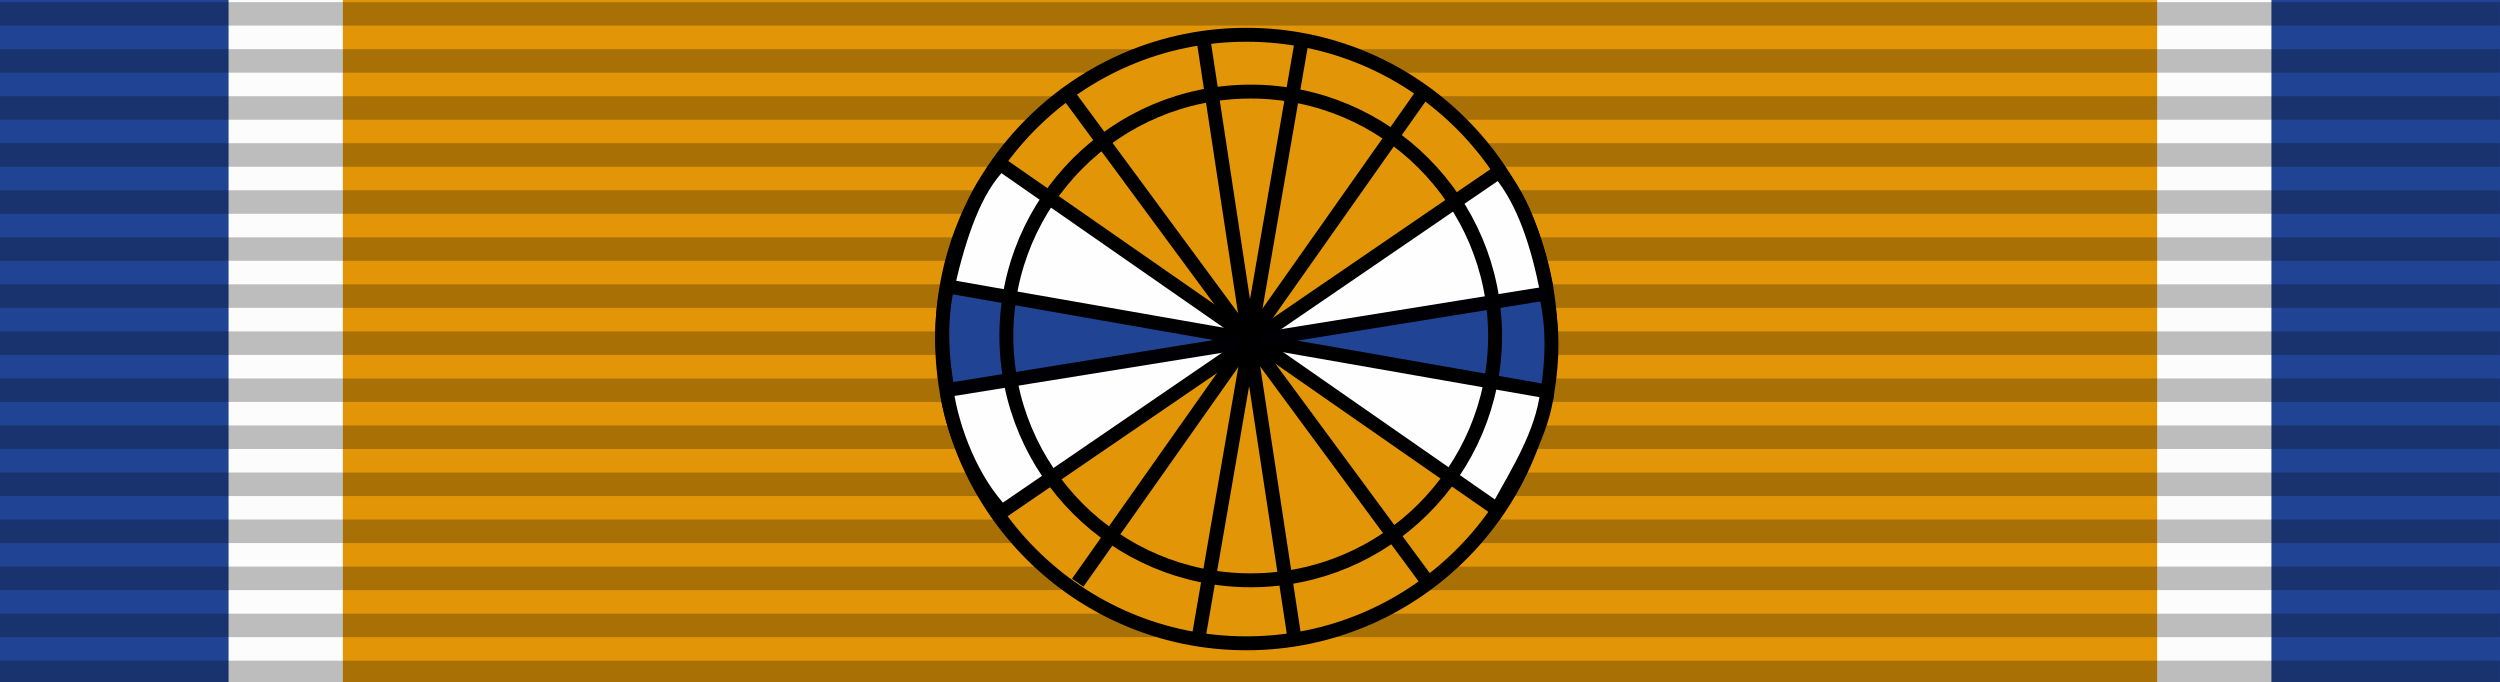 <svg xmlns="http://www.w3.org/2000/svg" version="1.0" width="1024" height="279.379"><path d="M0 0V279.38h1024V0z" style="fill:#204493;fill-opacity:1"/><path d="M93.623 0V279.38h836.754V0z" style="fill:#fcfcfc"/><path d="M140.434 0V279.38h743.132V0z" style="fill:#e29607;fill-opacity:1"/><path d="M0 29h106v1H0v-1zM0 27h106v1H0v-1zM0 25h106v1H0v-1zM0 23h106v1H0v-1zM0 21h106v1H0v-1zM0 19h106v1H0v-1zM0 17h106v1H0v-1zM0 15h106v1H0v-1zM0 13h106v1H0v-1zM0 11h106v1H0v-1zM0 9h106v1H0V9ZM0 7h106v1H0V7ZM0 5h106v1H0ZM0 3h106v1H0V3ZM0 1h106v1H0V1Z" style="opacity:.25;fill:#000;fill-opacity:1;fill-rule:evenodd;stroke:none" transform="matrix(9.66 0 0 9.634 0 -8.772)"/><circle r="124.628" cy="138.873" cx="510.517" style="fill:#e29607;fill-opacity:1;stroke:#000;stroke-width:5.7;stroke-miterlimit:4;stroke-dasharray:none;stroke-opacity:1;stroke-linejoin:miter"/><path d="m533.38 15.678-42.426 245.366M492.768 15.078l37.434 246.177" style="fill:none;fill-rule:evenodd;stroke:#000;stroke-width:5.7;stroke-linecap:butt;stroke-linejoin:miter;stroke-miterlimit:4;stroke-dasharray:none;stroke-opacity:1"/><path d="M633.483 118.48c-3.571-17.77-9.041-35.685-19.427-48.183L410.37 209.61c-12.143-12.632-20.182-33.147-22.608-49.337" style="fill:#fefefe;fill-opacity:1;fill-rule:evenodd;stroke:#000;stroke-width:5.7;stroke-linecap:butt;stroke-linejoin:miter;stroke-miterlimit:4;stroke-dasharray:none;stroke-opacity:1"/><path d="M388.28 116.783c4.716-20.275 10.98-39.244 21.542-49.58l203.425 141.503c8.661-15.732 18.37-30.954 20.489-48.019" style="fill:#fefefe;fill-opacity:1;fill-rule:evenodd;stroke:#000;stroke-width:5.7;stroke-linecap:butt;stroke-linejoin:miter;stroke-miterlimit:4;stroke-dasharray:none;stroke-opacity:1"/><path d="M388.165 159.812c-2.78-14.994-3.025-29.428-.125-42.534l245.814 43.093c2.087-13.068 2.41-26.265-.414-38.677" style="fill:#204493;fill-opacity:1;fill-rule:evenodd;stroke:#000;stroke-width:5.7;stroke-linecap:butt;stroke-linejoin:miter;stroke-miterlimit:4;stroke-dasharray:none;stroke-opacity:1"/><path d="m386.546 160 247.15-39.869" style="fill:#1d438f;fill-rule:evenodd;stroke:#000005;stroke-width:5.7;stroke-linecap:butt;stroke-linejoin:miter;stroke-miterlimit:4;stroke-dasharray:none;stroke-opacity:1;fill-opacity:1"/><path d="M437.136 38.15 584.479 237.97M582.465 38.644l-141.04 200.042" style="fill:none;fill-rule:evenodd;stroke:#000;stroke-width:5.7;stroke-linecap:butt;stroke-linejoin:miter;stroke-miterlimit:4;stroke-dasharray:none;stroke-opacity:1"/><circle r="100.087" cy="137.604" cx="512.299" style="fill:#ffff07;fill-opacity:0;stroke:#000;stroke-width:5.7;stroke-linejoin:miter;stroke-miterlimit:4;stroke-dasharray:none;stroke-opacity:1" fill="none"/></svg>
